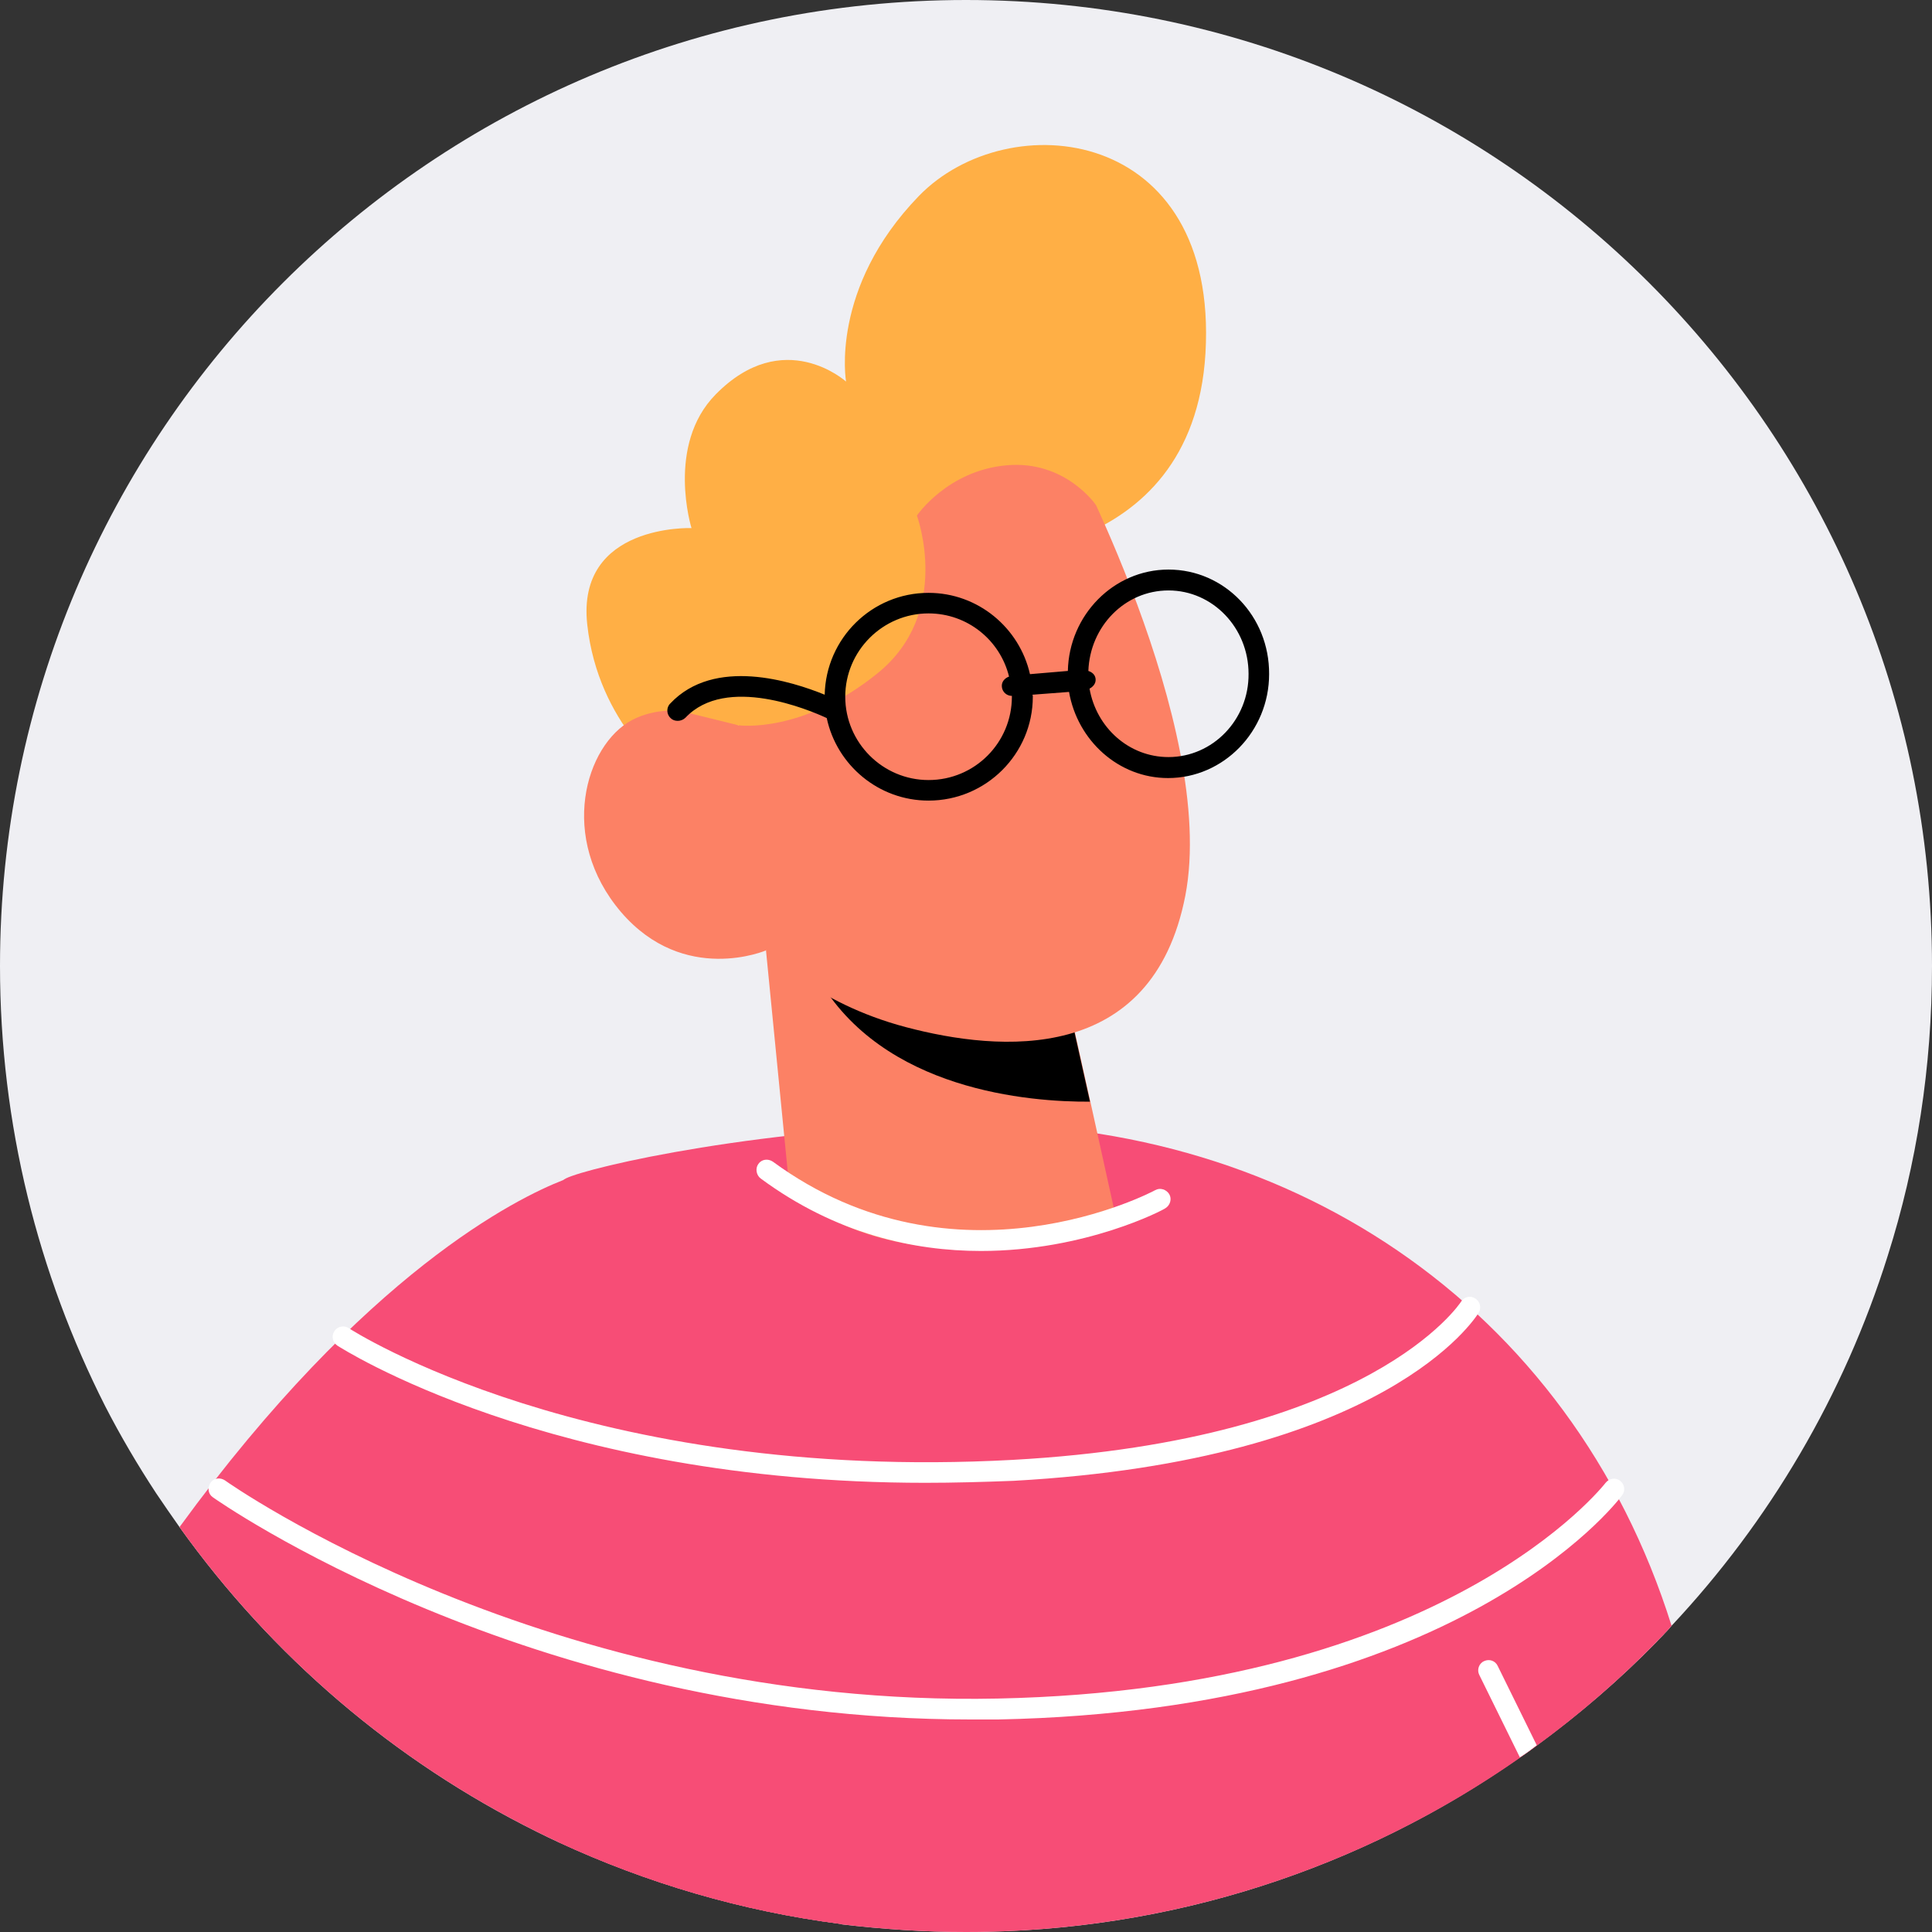 <svg width="36" height="36" viewBox="0 0 36 36" fill="none" xmlns="http://www.w3.org/2000/svg">
<rect x="0" y="0" width="36" height="36" fill="#333333" stroke="none"/>
<path d="M36 18C36 19.883 35.715 21.698 35.175 23.4C34.358 26.003 32.97 28.35 31.148 30.293C31.11 30.337 31.073 30.383 31.027 30.427C30.975 30.488 30.915 30.54 30.863 30.6C30.172 31.305 29.422 31.95 28.628 32.528C28.523 32.61 28.418 32.685 28.312 32.752C25.395 34.8 21.84 36 18 36C17.22 36 16.448 35.947 15.69 35.858C15.682 35.85 15.675 35.85 15.668 35.85C13.815 35.61 12.045 35.085 10.41 34.328C10.275 34.267 10.14 34.2 10.005 34.133C7.343 32.812 5.062 30.855 3.345 28.455C3.195 28.245 3.053 28.035 2.91 27.825C2.565 27.3 2.243 26.753 1.958 26.198C0.713 23.738 0 20.955 0 18C0 8.055 8.055 0 18 0C27.945 0 36 8.055 36 18Z" fill="#EFEFF3"/>
<path d="M31.147 30.293C31.11 30.338 31.072 30.383 31.027 30.428C30.975 30.488 30.915 30.54 30.862 30.6C27.6 33.93 23.04 36 18 36C17.22 36 16.447 35.948 15.69 35.858C15.682 35.85 15.675 35.85 15.667 35.85C13.815 35.61 12.045 35.085 10.41 34.328C10.567 27.81 10.5 22.103 10.5 21.99C10.56 21.855 13.582 21.083 17.602 20.948C23.932 20.753 29.272 24.315 31.147 30.293Z" fill="#F74D76"/>
<path d="M15.69 35.858C15.682 35.85 15.675 35.85 15.668 35.85C13.815 35.61 12.045 35.085 10.41 34.328C10.275 34.267 10.14 34.2 10.005 34.133C7.342 32.812 5.062 30.855 3.345 28.455C6.81 23.7 9.645 22.32 10.492 21.99C10.665 21.922 10.755 21.9 10.755 21.9L15.69 35.858Z" fill="#F74D76"/>
<path d="M18.067 10.373C18.067 10.373 22.222 10.568 22.462 6.585C22.71 2.34 18.787 1.935 17.122 3.652C15.457 5.37 15.765 7.11 15.765 7.11C15.765 7.11 14.602 6.06 13.335 7.35C12.405 8.295 12.885 9.84 12.885 9.84C12.885 9.84 10.74 9.757 10.942 11.633C11.145 13.508 12.48 14.453 12.48 14.453L18.067 10.373Z" fill="#FFAF45"/>
<path d="M14.273 17.707L14.707 22.125C14.707 22.125 15.63 23.317 18.233 23.273C20.175 23.242 20.805 22.74 20.805 22.74L20.317 20.527L19.837 18.375L15.075 17.805L14.273 17.707Z" fill="#FC8165"/>
<path d="M15.067 17.805C15.09 17.925 15.15 18.06 15.24 18.218C16.447 20.325 19.192 20.535 20.31 20.528L19.83 18.375L15.067 17.805Z" fill="black"/>
<path d="M19.837 8.212C19.837 8.212 22.695 13.523 22.087 16.688C21.473 19.852 18.615 19.598 16.883 19.14C15.15 18.683 14.28 17.707 14.28 17.707C14.28 17.707 12.75 18.367 11.572 16.995C10.395 15.615 10.905 13.883 11.775 13.418C12.645 12.96 13.77 13.523 13.77 13.523L12.803 11.992C12.787 11.992 15.645 3.57 19.837 8.212Z" fill="#FC8165"/>
<path d="M20.423 9.412C20.423 9.412 19.853 8.572 18.758 8.67C17.655 8.767 17.085 9.607 17.085 9.607C17.085 9.607 17.753 11.415 16.35 12.547C14.948 13.68 13.763 13.515 13.763 13.515L12.638 13.238L11.685 11.73L14.498 8.032L18.353 5.49L20.61 7.17L20.423 9.412Z" fill="#FFAF45"/>
<path d="M21.773 10.613C20.753 10.613 19.92 11.46 19.898 12.502L19.192 12.562C18.997 11.7 18.225 11.047 17.302 11.047C16.245 11.047 15.39 11.895 15.367 12.945C14.76 12.697 13.312 12.232 12.488 13.11C12.412 13.185 12.42 13.312 12.495 13.38C12.533 13.418 12.578 13.432 12.63 13.432C12.682 13.432 12.735 13.41 12.773 13.373C13.53 12.57 15.082 13.23 15.405 13.38C15.592 14.258 16.372 14.918 17.302 14.918C18.375 14.918 19.245 14.047 19.245 12.982C19.245 12.967 19.245 12.96 19.238 12.945L19.92 12.893C20.078 13.8 20.843 14.498 21.765 14.498C22.8 14.498 23.648 13.627 23.648 12.562C23.655 11.482 22.815 10.613 21.773 10.613ZM17.302 14.535C16.448 14.535 15.75 13.838 15.75 12.982C15.75 12.127 16.448 11.43 17.302 11.43C18.03 11.43 18.637 11.932 18.802 12.607C18.72 12.637 18.66 12.705 18.668 12.795C18.675 12.893 18.758 12.967 18.855 12.967C18.855 12.975 18.855 12.975 18.855 12.982C18.855 13.838 18.165 14.535 17.302 14.535ZM21.773 14.107C21.038 14.107 20.43 13.56 20.302 12.832C20.37 12.795 20.422 12.735 20.415 12.652C20.407 12.57 20.348 12.525 20.28 12.502C20.31 11.67 20.962 11.002 21.773 11.002C22.598 11.002 23.265 11.7 23.265 12.555C23.273 13.41 22.598 14.107 21.773 14.107Z" fill="black"/>
<path d="M18.278 23.31C17.033 23.31 15.578 22.995 14.175 21.96C14.093 21.9 14.07 21.773 14.13 21.69C14.19 21.6 14.31 21.585 14.4 21.645C17.813 24.15 21.488 22.2 21.525 22.177C21.615 22.125 21.735 22.163 21.788 22.253C21.84 22.343 21.803 22.462 21.713 22.515C21.69 22.538 20.235 23.31 18.278 23.31Z" fill="white"/>
<path d="M28.635 32.52C28.53 32.602 28.425 32.678 28.32 32.745L27.563 31.207C27.518 31.117 27.555 30.997 27.653 30.953C27.75 30.907 27.863 30.945 27.908 31.043L28.635 32.52Z" fill="white"/>
<path d="M17.242 27.63C10.223 27.63 6.322 25.095 6.285 25.073C6.195 25.012 6.172 24.892 6.232 24.802C6.292 24.712 6.412 24.69 6.502 24.75C6.547 24.78 10.957 27.63 18.863 27.203C25.552 26.835 27.21 24.277 27.225 24.255C27.277 24.165 27.398 24.135 27.488 24.195C27.578 24.247 27.608 24.367 27.555 24.457C27.488 24.57 25.808 27.21 18.885 27.593C18.315 27.615 17.767 27.63 17.242 27.63Z" fill="white"/>
<path d="M18.082 32.04C9.832 32.04 4.02 27.938 3.967 27.9C3.877 27.84 3.862 27.72 3.922 27.63C3.982 27.54 4.102 27.525 4.192 27.585C4.252 27.63 10.2 31.823 18.593 31.65C26.933 31.477 29.887 27.668 29.918 27.63C29.985 27.547 30.105 27.525 30.188 27.593C30.27 27.652 30.293 27.78 30.225 27.863C30.105 28.027 27.142 31.867 18.6 32.04C18.42 32.04 18.247 32.04 18.082 32.04Z" fill="white"/>
</svg>
